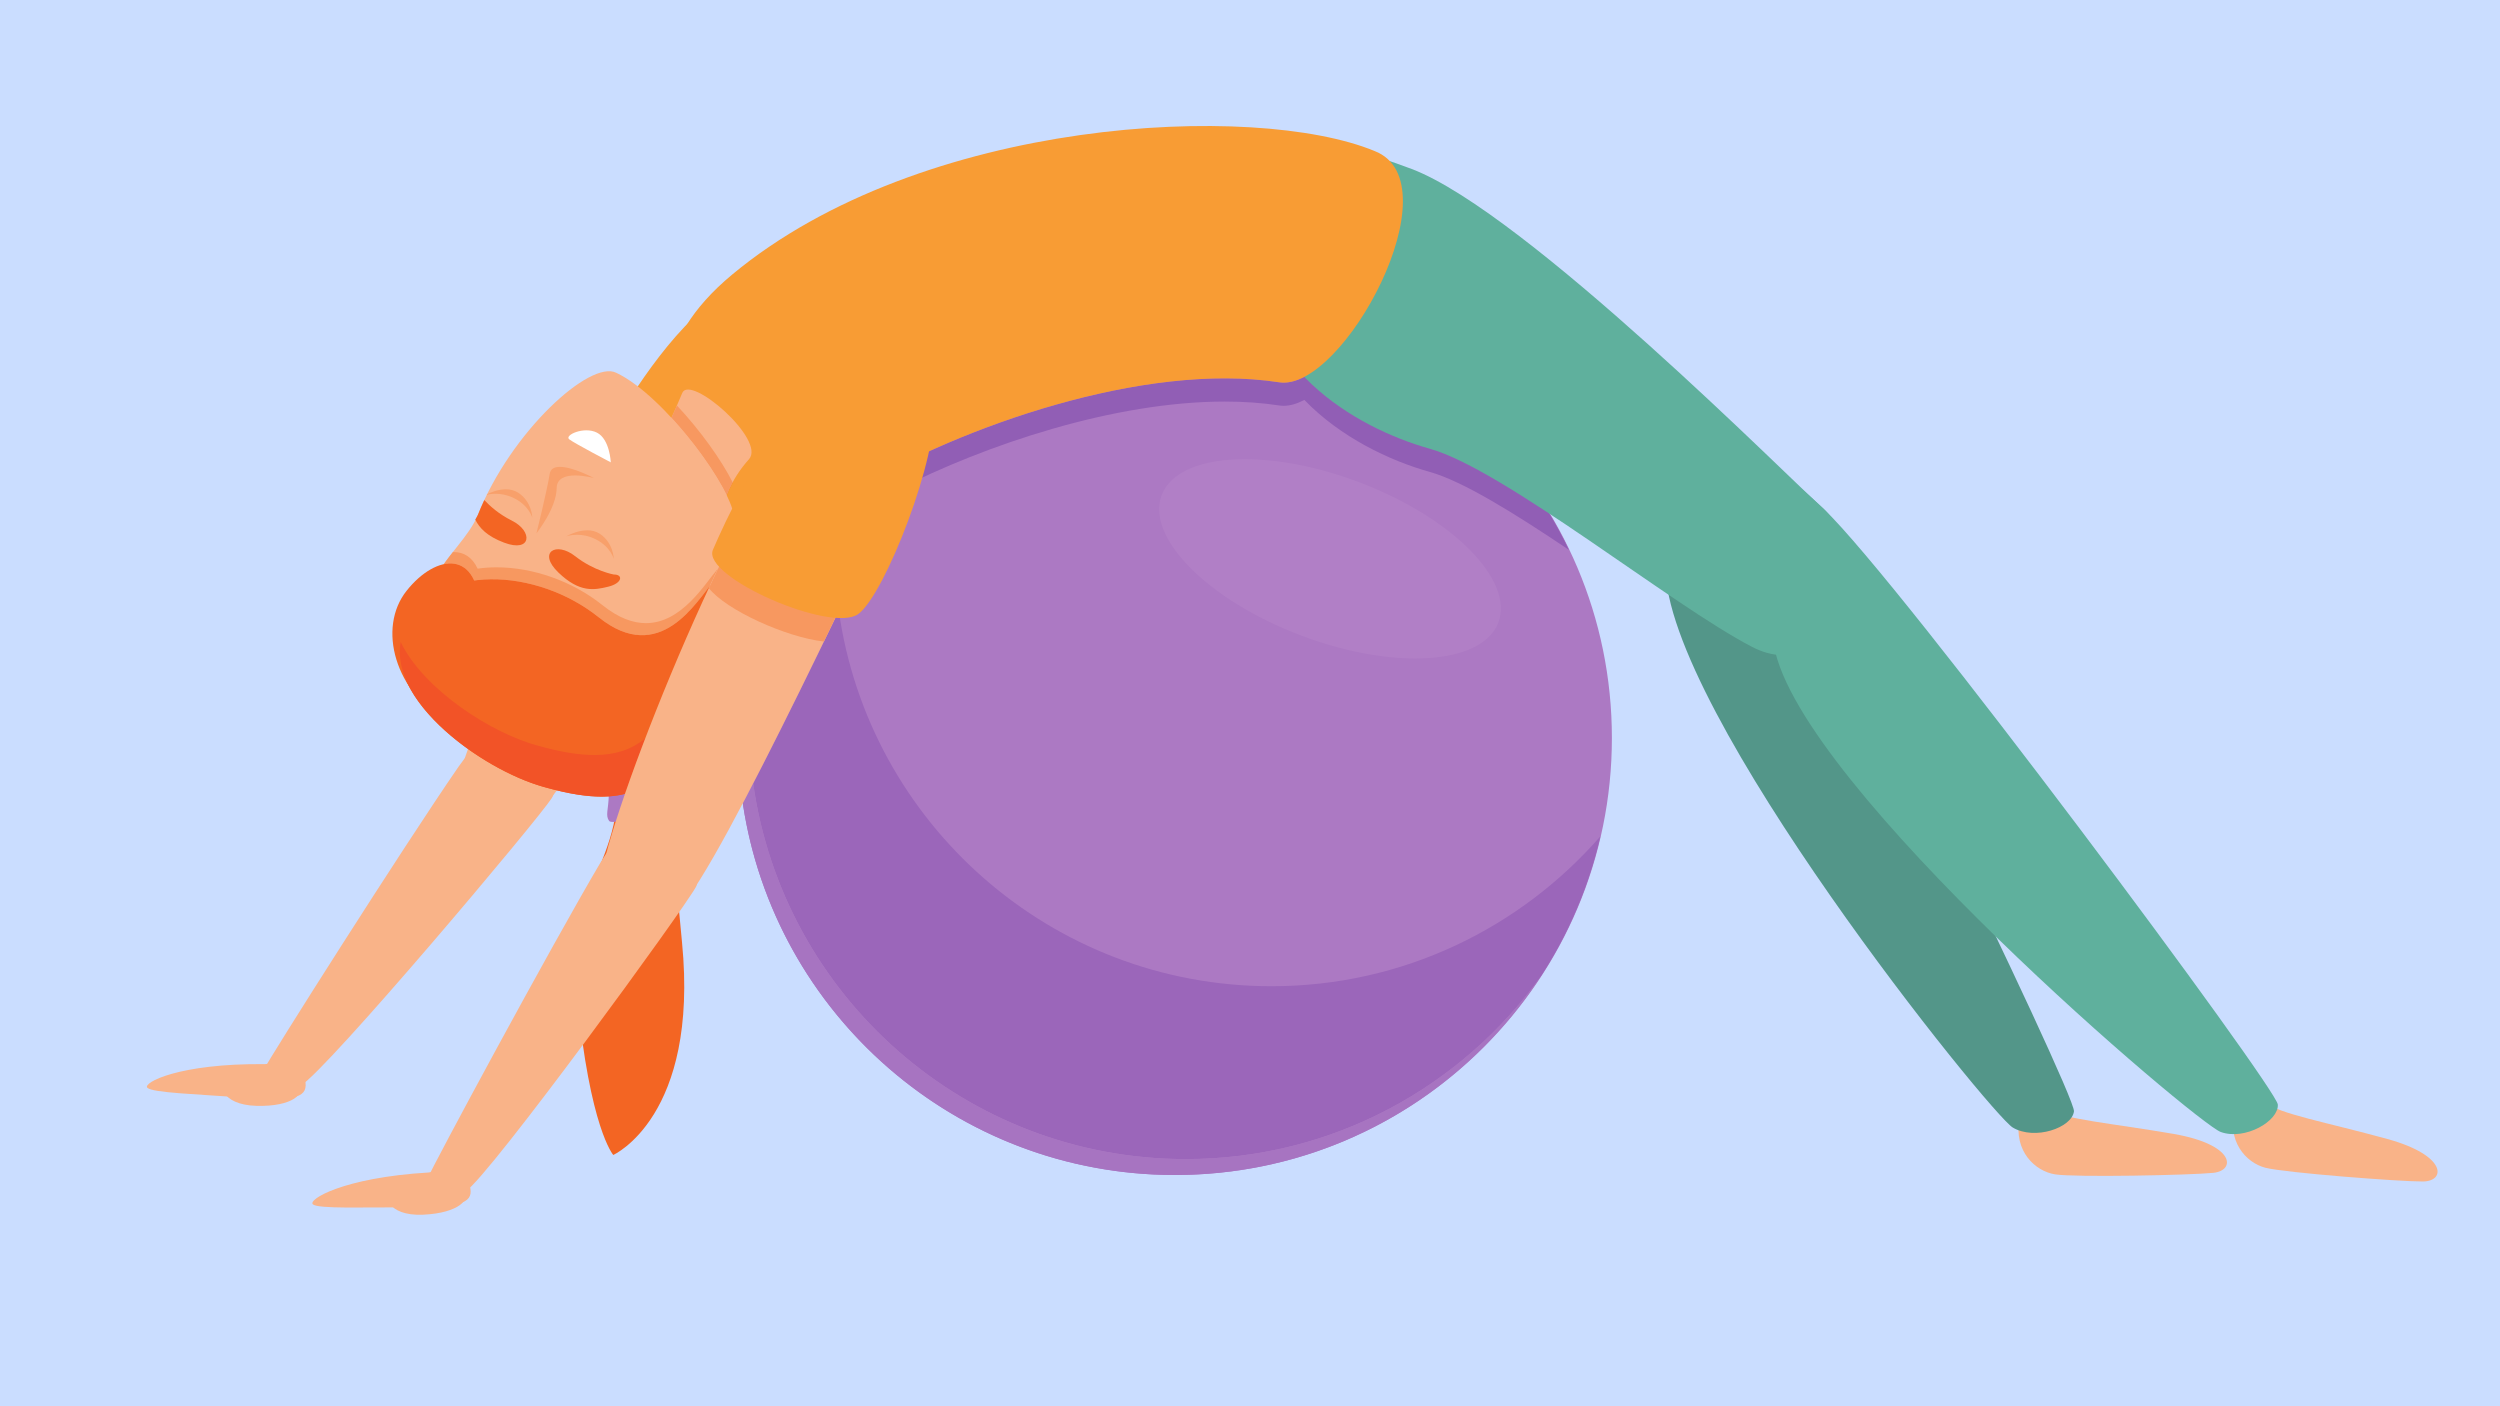 <svg xmlns="http://www.w3.org/2000/svg" xmlns:xlink="http://www.w3.org/1999/xlink" width="1920" zoomAndPan="magnify" viewBox="0 0 1440 810" height="1080" preserveAspectRatio="xMidYMid meet" version="1.0"><defs><clipPath id="c3bda422d9"><path d="M 223 684 L 269 684 L 269 699.715 L 223 699.715 Z M 223 684 " clip-rule="nonzero"/></clipPath></defs><rect x="-144" width="1728" fill="#ffffff" y="-81" height="972" fill-opacity="1"/><rect x="-144" width="1728" fill="#ffffff" y="-81" height="972" fill-opacity="1"/><rect x="-144" width="1728" fill="#caddff" y="-81" height="972" fill-opacity="1"/><path fill="#f9b388" d="M 400.066 193.938 C 346.496 252.613 264.023 429.652 263.324 454.012 C 262.637 478.363 282.258 492.164 307.637 470.84 C 333.027 449.512 438.41 257.449 460.367 220.672 C 482.309 183.895 429.074 162.156 400.066 193.938 " fill-opacity="1" fill-rule="nonzero"/><path fill="#f9b388" d="M 1163.184 644.449 C 1159.828 663.121 1172.258 674.621 1183.73 676.43 C 1195.219 678.25 1261.602 676.91 1274.832 675.559 C 1288.047 674.195 1287.316 659.281 1252.133 653.168 C 1216.945 647.051 1187.648 644.668 1180.73 639.078 C 1173.812 633.488 1163.184 644.449 1163.184 644.449 " fill-opacity="1" fill-rule="nonzero"/><path fill="#f89c34" d="M 399.125 183.355 C 372.473 209.047 348.984 251.664 341.25 266.703 C 333.52 281.73 405.953 319.73 422.191 309.469 C 438.445 299.207 475.348 220.684 473.836 192.703 C 472.324 164.719 431.445 152.191 399.125 183.355 " fill-opacity="1" fill-rule="nonzero"/><path fill="#f9b388" d="M 264.023 441.758 C 231.988 488.227 154.859 609.871 151.574 616.777 C 148.285 623.688 163.633 630.969 173.141 625.371 C 188.441 616.367 310.387 471.582 317.898 459.59 C 325.41 447.59 296.859 394.133 264.023 441.758 " fill-opacity="1" fill-rule="nonzero"/><path fill="#f9b388" d="M 152.582 612.941 C 102.945 612.426 81.824 623.766 84.918 626.594 C 88.008 629.434 112.941 630.25 144.082 632.438 C 175.227 634.637 177.734 630.293 175.41 620.398 C 173.082 610.48 152.582 612.941 152.582 612.941 " fill-opacity="1" fill-rule="nonzero"/><path fill="#f9b388" d="M 133.133 622.473 C 124.66 622.977 126.754 636.422 147.738 636.973 C 168.719 637.531 176.383 629.539 171.227 625.312 C 166.062 621.098 139.25 622.117 133.133 622.473 " fill-opacity="1" fill-rule="nonzero"/><path fill="#539689" d="M 959.316 326.328 C 958.582 408.816 1146.648 641.875 1159.348 649.457 C 1172.062 657.039 1193.445 649.559 1194.602 640.133 C 1195.77 630.695 1038.117 304.043 1002.312 253.977 C 966.508 203.926 960.301 217.098 959.316 326.328 " fill-opacity="1" fill-rule="nonzero"/><path fill="#f9b388" d="M 1287.453 638.793 C 1282.312 657.051 1293.559 669.695 1304.805 672.613 C 1316.062 675.523 1382.262 680.609 1395.562 680.539 C 1408.859 680.473 1409.578 665.547 1375.141 656.066 C 1340.711 646.57 1311.77 641.383 1305.422 635.141 C 1299.09 628.91 1287.453 638.793 1287.453 638.793 " fill-opacity="1" fill-rule="nonzero"/><path fill="#ac79c3" d="M 928.449 425.094 C 928.449 564.105 815.762 676.797 676.754 676.797 C 537.746 676.797 425.055 564.105 425.055 425.094 C 425.055 286.082 537.746 173.391 676.754 173.391 C 815.762 173.391 928.449 286.082 928.449 425.094 " fill-opacity="1" fill-rule="nonzero"/><path fill="#e0bde2" d="M 676.992 676.797 C 677.004 676.797 677.004 676.797 677.004 676.797 C 677.016 676.797 677.039 676.797 677.051 676.797 C 677.027 676.797 677.004 676.797 676.992 676.797 M 677.258 676.797 C 677.27 676.797 677.27 676.797 677.281 676.797 C 677.27 676.797 677.27 676.797 677.258 676.797 M 677.508 676.797 C 677.52 676.797 677.508 676.797 677.52 676.797 C 677.531 676.797 677.531 676.797 677.543 676.797 C 677.531 676.797 677.52 676.797 677.508 676.797 M 677.785 676.797 C 677.797 676.797 677.785 676.797 677.797 676.797 L 677.785 676.797 M 678.035 676.797 C 678.047 676.785 678.059 676.785 678.07 676.785 C 678.059 676.785 678.047 676.785 678.035 676.797 M 678.301 676.785 L 678.309 676.785 C 678.309 676.785 678.301 676.785 678.301 676.785 " fill-opacity="1" fill-rule="nonzero"/><path fill="#bc8ccd" d="M 676.98 676.797 C 676.992 676.797 677.004 676.797 677.004 676.797 C 677.004 676.797 677.004 676.797 676.992 676.797 C 676.98 676.797 676.992 676.797 676.98 676.797 M 677.52 676.797 C 677.531 676.797 677.543 676.797 677.566 676.797 C 677.555 676.797 677.555 676.797 677.543 676.797 C 677.531 676.797 677.531 676.797 677.52 676.797 M 678.551 676.785 C 678.574 676.785 678.574 676.785 678.586 676.785 C 678.574 676.785 678.562 676.785 678.551 676.785 M 679.078 676.785 L 679.09 676.785 L 679.078 676.785 M 878.695 575.078 C 881.789 570.906 884.758 566.637 887.598 562.273 C 887.652 562.191 887.711 562.113 887.781 562.02 C 884.883 566.465 881.859 570.828 878.695 575.078 " fill-opacity="1" fill-rule="nonzero"/><path fill="#e3c2e5" d="M 676.754 676.797 C 550.539 676.797 446.027 583.883 427.852 462.73 C 446.027 583.883 550.539 676.797 676.754 676.797 C 676.809 676.797 676.891 676.797 676.949 676.797 C 676.879 676.797 676.82 676.797 676.754 676.797 M 677.051 676.797 C 677.051 676.797 677.051 676.797 677.062 676.797 C 677.086 676.797 677.109 676.797 677.129 676.797 C 677.109 676.797 677.074 676.797 677.051 676.797 M 677.211 676.797 C 677.223 676.797 677.223 676.797 677.234 676.797 C 677.234 676.797 677.258 676.797 677.258 676.797 C 677.246 676.797 677.234 676.797 677.211 676.797 M 677.281 676.797 C 677.293 676.797 677.301 676.797 677.312 676.797 L 677.324 676.797 C 677.312 676.797 677.293 676.797 677.281 676.797 M 677.406 676.797 C 677.43 676.797 677.473 676.797 677.496 676.797 L 677.508 676.797 C 677.473 676.797 677.441 676.797 677.406 676.797 M 677.602 676.797 C 677.645 676.797 677.68 676.797 677.715 676.797 C 677.68 676.797 677.637 676.797 677.602 676.797 M 677.797 676.797 C 677.797 676.797 677.805 676.797 677.816 676.797 C 677.852 676.797 677.887 676.797 677.922 676.797 C 677.887 676.797 677.828 676.797 677.797 676.797 M 678.023 676.797 L 678.035 676.797 L 678.023 676.797 M 678.07 676.785 C 678.082 676.785 678.07 676.785 678.082 676.785 C 678.105 676.785 678.141 676.785 678.16 676.785 C 678.141 676.785 678.105 676.785 678.07 676.785 M 678.254 676.785 C 678.266 676.785 678.277 676.785 678.289 676.785 C 678.289 676.785 678.301 676.785 678.301 676.785 C 678.289 676.785 678.277 676.785 678.254 676.785 M 678.309 676.785 C 678.32 676.785 678.32 676.785 678.32 676.785 C 678.332 676.785 678.332 676.785 678.344 676.785 C 678.332 676.785 678.32 676.785 678.309 676.785 M 678.461 676.785 C 678.48 676.785 678.504 676.785 678.539 676.785 C 678.516 676.785 678.48 676.785 678.461 676.785 M 678.645 676.785 C 678.676 676.785 678.688 676.785 678.711 676.785 C 678.688 676.785 678.676 676.785 678.645 676.785 M 678.836 676.785 C 678.848 676.785 678.883 676.785 678.895 676.785 C 678.883 676.785 678.859 676.785 678.836 676.785 M 679.031 676.785 C 679.031 676.785 679.031 676.785 679.043 676.785 C 679.031 676.785 679.031 676.785 679.031 676.785 " fill-opacity="1" fill-rule="nonzero"/><path fill="#9b66ba" d="M 676.754 676.797 C 676.832 676.797 676.914 676.797 676.98 676.797 C 676.969 676.797 676.961 676.797 676.949 676.797 C 676.891 676.797 676.809 676.797 676.754 676.797 M 677.062 676.797 C 677.121 676.797 677.176 676.797 677.234 676.797 C 677.223 676.797 677.223 676.797 677.211 676.797 C 677.188 676.797 677.164 676.797 677.129 676.797 C 677.109 676.797 677.086 676.797 677.062 676.797 M 677.312 676.797 C 677.371 676.797 677.43 676.797 677.496 676.797 C 677.473 676.797 677.43 676.797 677.406 676.797 C 677.371 676.797 677.359 676.797 677.324 676.797 L 677.312 676.797 M 677.566 676.797 C 677.637 676.797 677.715 676.797 677.785 676.797 C 677.762 676.797 677.738 676.797 677.715 676.797 C 677.68 676.797 677.645 676.797 677.602 676.797 C 677.59 676.797 677.578 676.797 677.566 676.797 M 677.816 676.797 C 677.887 676.797 677.957 676.797 678.035 676.797 L 678.023 676.797 C 677.988 676.797 677.957 676.797 677.922 676.797 C 677.887 676.797 677.852 676.797 677.816 676.797 M 678.082 676.785 C 678.148 676.785 678.219 676.785 678.289 676.785 C 678.277 676.785 678.266 676.785 678.254 676.785 C 678.219 676.785 678.195 676.785 678.16 676.785 C 678.141 676.785 678.105 676.785 678.082 676.785 M 678.32 676.785 C 678.402 676.785 678.48 676.785 678.551 676.785 C 678.551 676.785 678.539 676.785 678.539 676.785 C 678.504 676.785 678.48 676.785 678.461 676.785 C 678.426 676.785 678.379 676.785 678.344 676.785 C 678.332 676.785 678.332 676.785 678.32 676.785 M 678.586 676.785 C 678.758 676.785 678.918 676.785 679.078 676.785 C 679.066 676.785 679.055 676.785 679.043 676.785 C 679.031 676.785 679.031 676.785 679.031 676.785 C 678.984 676.785 678.941 676.785 678.895 676.785 C 678.883 676.785 678.848 676.785 678.836 676.785 C 678.805 676.785 678.758 676.785 678.711 676.785 C 678.688 676.785 678.676 676.785 678.645 676.785 C 678.633 676.785 678.598 676.785 678.586 676.785 M 679.09 676.785 C 760.898 676.039 833.262 636.18 878.695 575.078 C 833.398 636.09 761.199 675.891 679.547 676.773 C 679.398 676.785 679.238 676.785 679.09 676.785 M 683.074 667.633 C 556.07 667.633 451.031 573.543 433.84 451.266 C 449.727 420.57 467.375 384.512 483.156 351.789 C 500.371 474.035 605.398 568.066 732.383 568.066 C 808.02 568.066 875.684 534.543 921.82 481.73 C 915.117 510.836 903.391 537.992 887.598 562.273 C 841.934 625.977 767.441 667.633 683.074 667.633 " fill-opacity="1" fill-rule="nonzero"/><path fill="#c496d1" d="M 676.754 676.797 C 550.539 676.797 446.027 583.883 427.852 462.73 C 446.027 583.883 550.539 676.797 676.754 676.797 M 677.004 676.797 C 677.027 676.797 677.039 676.797 677.062 676.797 C 677.051 676.797 677.051 676.797 677.051 676.797 C 677.039 676.797 677.016 676.797 677.004 676.797 M 677.234 676.797 C 677.258 676.797 677.281 676.797 677.312 676.797 C 677.301 676.797 677.293 676.797 677.281 676.797 C 677.27 676.797 677.27 676.797 677.258 676.797 C 677.258 676.797 677.234 676.797 677.234 676.797 M 677.496 676.797 C 677.508 676.797 677.508 676.797 677.52 676.797 C 677.508 676.797 677.52 676.797 677.508 676.797 L 677.496 676.797 M 677.785 676.797 C 677.797 676.797 677.805 676.797 677.816 676.797 C 677.805 676.797 677.797 676.797 677.797 676.797 C 677.785 676.797 677.797 676.797 677.785 676.797 M 678.035 676.797 C 678.047 676.785 678.059 676.785 678.082 676.785 C 678.07 676.785 678.082 676.785 678.07 676.785 C 678.059 676.785 678.047 676.785 678.035 676.797 M 678.289 676.785 C 678.301 676.785 678.309 676.785 678.32 676.785 C 678.32 676.785 678.32 676.785 678.309 676.785 L 678.301 676.785 C 678.301 676.785 678.289 676.785 678.289 676.785 " fill-opacity="1" fill-rule="nonzero"/><path fill="#a774c1" d="M 676.754 676.797 C 550.539 676.797 446.027 583.883 427.852 462.73 C 429.82 459.008 431.812 455.18 433.84 451.266 C 451.031 573.543 556.07 667.633 683.074 667.633 C 767.441 667.633 841.934 625.977 887.598 562.273 C 884.758 566.637 881.789 570.906 878.695 575.078 C 833.262 636.18 760.898 676.039 679.09 676.785 L 679.078 676.785 C 678.918 676.785 678.758 676.785 678.586 676.785 C 678.574 676.785 678.574 676.785 678.551 676.785 C 678.48 676.785 678.402 676.785 678.32 676.785 C 678.309 676.785 678.301 676.785 678.289 676.785 C 678.219 676.785 678.148 676.785 678.082 676.785 C 678.059 676.785 678.047 676.785 678.035 676.797 C 677.957 676.797 677.887 676.797 677.816 676.797 C 677.805 676.797 677.797 676.797 677.785 676.797 C 677.715 676.797 677.637 676.797 677.566 676.797 C 677.543 676.797 677.531 676.797 677.52 676.797 C 677.508 676.797 677.508 676.797 677.496 676.797 C 677.43 676.797 677.371 676.797 677.312 676.797 C 677.281 676.797 677.258 676.797 677.234 676.797 C 677.176 676.797 677.121 676.797 677.062 676.797 C 677.039 676.797 677.027 676.797 677.004 676.797 C 677.004 676.797 676.992 676.797 676.98 676.797 C 676.914 676.797 676.832 676.797 676.754 676.797 " fill-opacity="1" fill-rule="nonzero"/><path fill="#915eb5" d="M 903.652 316.695 C 872.387 295.68 842.586 277.148 823.469 271.801 C 800.426 265.352 772.055 251.859 751.312 230.359 C 747.18 232.523 743.148 233.75 739.367 233.75 C 738.508 233.75 737.672 233.684 736.836 233.555 C 726.793 232.012 716.289 231.301 705.465 231.301 C 641.91 231.301 567.832 256.039 516.5 282.289 C 519.969 275.074 522.879 269.086 525.09 264.664 C 575.871 240.062 645.383 217.934 705.465 217.934 C 716.289 217.934 726.793 218.656 736.836 220.203 C 737.684 220.34 738.543 220.395 739.426 220.395 C 750.797 220.406 764.395 209.551 776.477 193.996 C 832.219 218.176 877.473 261.996 903.652 316.695 " fill-opacity="1" fill-rule="nonzero"/><path fill="#5fb09d" d="M 813.195 97.352 C 878.891 122.355 1031.219 276.23 1050.496 293.172 C 1079.406 320.156 1056.383 397.008 1009.242 372.625 C 962.82 348.617 866.316 270.426 823.469 258.445 C 780.621 246.453 719.117 210.398 723.148 143.039 C 727.18 75.68 764.816 78.934 813.195 97.352 " fill-opacity="1" fill-rule="nonzero"/><path fill="#f89c34" d="M 421.758 158.125 C 327.359 236.547 437.242 315.355 494.988 280.801 C 552.75 246.234 658.922 208.188 736.836 220.203 C 773.637 225.906 838.383 105.266 791.859 87.031 C 722.969 58.465 530.965 67.398 421.758 158.125 " fill-opacity="1" fill-rule="nonzero"/><path fill="#5fb09d" d="M 1021.887 372.316 C 1036.684 453.465 1265.246 646.961 1279.148 652.023 C 1293.055 657.074 1312.648 645.699 1312.02 636.215 C 1311.391 626.73 1095.074 335.586 1050.496 293.172 C 1005.91 250.738 1002.289 264.848 1021.887 372.316 " fill-opacity="1" fill-rule="nonzero"/><path fill="#f36523" d="M 342.02 413.309 C 379.242 484.605 325.059 497 332.375 573.473 C 339.707 649.949 353.242 665.262 353.242 665.262 C 353.242 665.262 402.629 643.168 392.848 542.848 C 383.066 442.516 382.816 417.031 393.523 403.41 C 404.223 389.805 324.016 378.832 342.02 413.309 " fill-opacity="1" fill-rule="nonzero"/><path fill="#ac79c3" d="M 350.688 457.656 C 350.461 466.637 348.594 469.5 350.828 472.832 C 353.059 476.152 389.148 465.008 389.309 457.531 C 389.469 450.051 385.645 431.598 385.645 431.598 C 385.645 431.598 350.871 450.461 350.688 457.656 " fill-opacity="1" fill-rule="nonzero"/><path fill="#f9b388" d="M 412.012 312.195 C 414.84 289.348 421.48 275.613 431.422 264.504 C 441.363 253.395 397.625 215.379 392.977 226.34 C 388.324 237.289 377.309 265.387 360.586 276.324 C 343.875 287.262 412.012 312.195 412.012 312.195 " fill-opacity="1" fill-rule="nonzero"/><path fill="#f6892f" d="M 418.652 285.43 C 418.617 285.348 418.574 285.258 418.539 285.188 C 419.559 282.656 420.668 280.273 421.883 278.031 C 421.953 278.074 422.02 278.121 422.102 278.156 C 420.863 280.445 419.719 282.863 418.652 285.43 " fill-opacity="1" fill-rule="nonzero"/><path fill="#f6892f" d="M 422.102 278.156 C 422.02 278.121 421.953 278.074 421.883 278.031 C 421.918 277.961 421.965 277.895 421.996 277.812 C 422.043 277.902 422.09 277.996 422.137 278.086 C 422.125 278.109 422.113 278.133 422.102 278.156 " fill-opacity="1" fill-rule="nonzero"/><path fill="#f6892f" d="M 386.746 240.633 C 386.746 240.621 386.746 240.621 386.734 240.621 C 387.031 239.98 387.328 239.363 387.602 238.746 C 387.613 238.746 387.613 238.746 387.613 238.758 C 387.328 239.375 387.043 239.992 386.746 240.633 " fill-opacity="1" fill-rule="nonzero"/><path fill="#f6892f" d="M 387.613 238.758 C 387.613 238.746 387.613 238.746 387.602 238.746 C 388.438 236.922 389.207 235.184 389.906 233.555 C 389.906 233.555 389.906 233.555 389.918 233.566 C 389.207 235.195 388.438 236.934 387.613 238.758 " fill-opacity="1" fill-rule="nonzero"/><path fill="#f79860" d="M 418.539 285.188 C 412.32 272.418 400.156 255.18 386.746 240.633 C 387.043 239.992 387.328 239.375 387.613 238.758 C 388.438 236.934 389.207 235.195 389.918 233.566 C 403.375 247.941 415.445 264.812 421.996 277.812 C 421.965 277.895 421.918 277.961 421.883 278.031 C 420.668 280.273 419.559 282.656 418.539 285.188 " fill-opacity="1" fill-rule="nonzero"/><path fill="#f9b388" d="M 328.848 444.816 C 365.969 453.109 389.195 422.082 402.367 388.121 C 415.551 354.148 422.949 315.414 422.914 298.969 C 422.879 282.508 382.895 227.852 354.938 214.715 C 339.844 207.18 294.246 248.766 275.246 296.586 C 270.438 308.68 256.898 320.59 251.777 331.379 C 227.336 382.875 269.234 431.484 328.848 444.816 " fill-opacity="1" fill-rule="nonzero"/><path fill="#f79860" d="M 369.84 365.879 C 362.477 365.879 354.16 363.004 344.859 355.559 C 327.43 341.598 304.602 333.66 283.734 333.66 C 280.137 333.66 276.598 333.898 273.152 334.383 C 270.07 327.566 265.109 324.555 259.418 324.555 C 258.18 324.555 256.91 324.691 255.617 324.977 C 257.219 322.676 259.027 320.352 260.895 317.992 C 261.043 317.992 261.184 317.98 261.344 317.98 C 267.012 317.98 272.004 320.809 275.109 327.543 C 278.66 327.027 282.324 326.777 286.047 326.777 C 306.891 326.777 329.648 334.656 347.07 348.605 C 356.371 356.051 364.676 358.926 372.051 358.926 C 392.723 358.926 405.996 336.262 412.914 328.277 C 413.109 328.047 413.305 327.84 413.5 327.668 C 411.93 330.934 410.371 334.234 408.828 337.543 C 401.508 346.879 388.781 365.879 369.84 365.879 " fill-opacity="1" fill-rule="nonzero"/><path fill="#f36523" d="M 276.449 353.348 C 276.289 315.758 251.137 318.918 234.199 340.293 C 217.234 361.664 227.176 398.727 259.027 417.203 C 290.879 435.664 276.449 353.348 276.449 353.348 " fill-opacity="1" fill-rule="nonzero"/><path fill="#f36523" d="M 233.5 361 C 251.906 323.695 309.469 327.223 344.859 355.559 C 380.25 383.895 401.336 346.062 410.715 335.242 C 420.086 324.406 421.688 366.668 402.102 409.117 C 382.508 451.574 367.285 468.309 314.578 453.648 C 276.781 443.797 214.992 398.5 233.5 361 " fill-opacity="1" fill-rule="nonzero"/><path fill="#fabac4" d="M 346.477 458.848 C 346.477 458.848 346.477 458.848 346.465 458.848 C 346.477 458.848 346.477 458.848 346.477 458.848 M 346.484 458.848 C 347.918 458.848 349.305 458.812 350.656 458.723 C 349.305 458.812 347.918 458.848 346.484 458.848 " fill-opacity="1" fill-rule="nonzero"/><path fill="#c35aaf" d="M 350.656 458.723 C 353.977 458.504 357.082 458.023 359.977 457.266 C 357.07 458.023 353.977 458.504 350.656 458.723 " fill-opacity="1" fill-rule="nonzero"/><path fill="#f68971" d="M 315.129 453.797 C 315.047 453.773 314.977 453.75 314.898 453.727 C 314.977 453.75 315.047 453.773 315.129 453.797 M 314.816 453.703 C 314.727 453.68 314.656 453.668 314.578 453.648 C 314.555 453.637 314.543 453.637 314.52 453.625 C 314.543 453.637 314.555 453.637 314.578 453.648 C 314.656 453.668 314.727 453.68 314.816 453.703 M 314.508 453.625 C 314.496 453.625 314.484 453.625 314.461 453.613 C 314.484 453.625 314.496 453.625 314.508 453.625 M 314.461 453.613 C 314.406 453.602 314.348 453.578 314.301 453.566 C 314.348 453.578 314.406 453.602 314.461 453.613 M 314.301 453.566 C 314.281 453.566 314.27 453.555 314.246 453.555 C 314.27 453.555 314.281 453.566 314.301 453.566 M 314.246 453.555 C 313.766 453.43 313.281 453.293 312.789 453.156 C 313.281 453.293 313.766 453.43 314.246 453.555 M 312.789 453.156 C 312.746 453.145 312.711 453.133 312.676 453.121 C 312.711 453.133 312.746 453.145 312.789 453.156 M 312.676 453.121 C 312.605 453.098 312.527 453.074 312.457 453.062 C 312.527 453.086 312.598 453.098 312.676 453.121 M 312.426 453.051 C 312.414 453.051 312.414 453.051 312.402 453.039 C 312.414 453.051 312.414 453.051 312.426 453.051 M 312.309 453.016 C 312.297 453.016 312.297 453.016 312.297 453.016 C 312.297 453.016 312.297 453.016 312.309 453.016 " fill-opacity="1" fill-rule="nonzero"/><path fill="#f25327" d="M 346.477 458.848 C 346.477 458.848 346.477 458.848 346.465 458.848 C 337.723 458.848 327.449 457.188 315.129 453.797 C 315.047 453.773 314.977 453.75 314.898 453.727 C 314.875 453.727 314.84 453.715 314.816 453.703 C 314.727 453.68 314.656 453.668 314.578 453.648 C 314.555 453.637 314.543 453.637 314.52 453.625 C 314.52 453.625 314.52 453.625 314.508 453.625 C 314.496 453.625 314.484 453.625 314.461 453.613 C 314.406 453.602 314.348 453.578 314.301 453.566 C 314.281 453.566 314.27 453.555 314.246 453.555 C 313.766 453.43 313.281 453.293 312.789 453.156 C 312.746 453.145 312.711 453.133 312.676 453.121 C 312.598 453.098 312.527 453.086 312.457 453.062 C 312.445 453.051 312.434 453.051 312.426 453.051 C 312.414 453.051 312.414 453.051 312.402 453.039 C 312.379 453.039 312.367 453.039 312.355 453.027 C 312.332 453.027 312.32 453.016 312.309 453.016 C 312.297 453.016 312.297 453.016 312.297 453.016 C 312.273 453.004 312.266 453.004 312.254 452.992 C 277.285 442.824 224.613 404.465 230.762 369.75 C 244.082 397.32 283.367 422.621 310.477 429.688 C 323.051 433.18 333.5 434.898 342.375 434.887 C 354.605 434.887 363.859 431.645 371.637 425.344 C 367.297 436.684 363.379 447.438 359.977 457.266 C 357.082 458.023 353.977 458.504 350.656 458.723 C 349.305 458.812 347.918 458.848 346.484 458.848 C 346.484 458.848 346.477 458.848 346.477 458.848 " fill-opacity="1" fill-rule="nonzero"/><path fill="#f8a06b" d="M 309 307.168 C 309 307.168 314.965 283.277 316.629 272.945 C 317.109 269.969 319.422 268.914 322.492 268.914 C 330.051 268.914 342.133 275.371 342.133 275.371 C 342.133 275.371 336.703 273.859 331.309 273.859 C 326.008 273.859 320.715 275.328 320.648 281.145 C 320.5 292.887 309 307.168 309 307.168 " fill-opacity="1" fill-rule="nonzero"/><path fill="#ffffff" d="M 351.812 266.312 C 351.812 266.312 330.887 255.375 327.875 253.039 C 324.875 250.703 336.352 245.41 343.816 249.191 C 351.285 252.969 351.812 266.312 351.812 266.312 " fill-opacity="1" fill-rule="nonzero"/><path fill="#f8a06b" d="M 353.52 321.887 C 353.52 321.887 351.707 314.727 342.684 310.41 C 338.812 308.555 335.215 308.027 332.363 308.027 C 328.598 308.027 326.156 308.953 326.156 308.953 C 326.156 308.953 332.02 305.449 338.285 305.449 C 340.715 305.449 343.211 305.977 345.445 307.43 C 353.438 312.676 353.52 321.887 353.52 321.887 " fill-opacity="1" fill-rule="nonzero"/><path fill="#fcd5bd" d="M 279.254 285.336 C 279.254 285.336 279.746 285.051 280.594 284.629 C 280.539 284.754 280.469 284.867 280.414 284.992 C 279.668 285.188 279.254 285.336 279.254 285.336 " fill-opacity="1" fill-rule="nonzero"/><path fill="#f8a06b" d="M 306.605 298.27 C 306.605 298.27 304.797 291.109 295.77 286.793 C 291.898 284.938 288.305 284.41 285.453 284.41 C 283.242 284.41 281.477 284.73 280.414 284.992 C 280.469 284.867 280.539 284.754 280.594 284.629 C 282.68 283.598 286.93 281.832 291.371 281.832 C 293.801 281.832 296.297 282.359 298.531 283.824 C 306.527 289.059 306.605 298.27 306.605 298.27 " fill-opacity="1" fill-rule="nonzero"/><path fill="#f36523" d="M 353.531 330.922 C 353.531 330.922 342.168 328.906 331.242 320.328 C 320.328 311.75 309.469 318.082 321.668 329.801 C 333.875 341.516 342.262 339.914 350.355 337.934 C 358.465 335.949 359.141 330.855 353.531 330.922 " fill-opacity="1" fill-rule="nonzero"/><path fill="#f36523" d="M 290.332 312.551 C 306.148 318.543 307.211 306.035 294.773 299.848 C 287.215 296.082 282.062 291.34 278.957 288.027 C 277.641 290.859 276.391 293.711 275.246 296.586 C 274.891 297.488 274.215 298.371 273.758 299.277 C 276.199 304.191 280.504 308.828 290.332 312.551 " fill-opacity="1" fill-rule="nonzero"/><path fill="#f9b388" d="M 464.191 239.969 C 414.887 302.277 345.078 484.688 346.098 509.023 C 347.117 533.363 367.652 545.758 391.473 522.688 C 415.309 499.633 506.914 300.617 526.223 262.395 C 545.52 224.176 490.891 206.238 464.191 239.969 " fill-opacity="1" fill-rule="nonzero"/><path fill="#f6892f" d="M 526.188 262.465 C 526.188 262.453 526.188 262.453 526.188 262.453 C 526.188 262.453 526.188 262.453 526.188 262.465 M 526.223 262.395 C 526.234 262.375 526.246 262.352 526.258 262.328 C 526.246 262.352 526.234 262.375 526.223 262.395 M 526.258 262.328 C 527.562 259.727 528.523 257.23 529.176 254.836 C 528.523 257.23 527.562 259.727 526.258 262.328 M 529.176 254.824 C 529.188 254.801 529.188 254.789 529.199 254.781 C 529.188 254.789 529.188 254.812 529.176 254.824 M 529.199 254.746 C 529.199 254.746 529.199 254.746 529.211 254.746 C 529.199 254.746 529.199 254.746 529.199 254.746 M 458.051 248.184 C 460.125 245.262 462.176 242.523 464.191 239.969 C 464.809 239.191 465.441 238.434 466.094 237.715 C 465.441 238.434 464.809 239.191 464.191 239.969 C 462.176 242.523 460.125 245.262 458.051 248.184 " fill-opacity="1" fill-rule="nonzero"/><path fill="#f79860" d="M 474.566 369.52 C 452.887 367.137 418.148 351.367 408.312 338.789 C 424.676 303.641 442.18 270.586 458.051 248.184 C 460.125 245.262 462.176 242.523 464.191 239.969 C 464.809 239.191 465.441 238.434 466.094 237.715 C 471.223 231.977 477.227 228.023 483.445 225.516 C 489.262 223.352 495.012 222.32 500.43 222.32 C 501.586 222.32 502.719 222.379 503.844 222.457 C 504.668 222.539 505.504 222.562 506.316 222.699 C 508.676 223.031 510.863 223.719 513.004 224.438 C 525.238 228.918 533.242 239.797 529.211 254.746 C 529.199 254.746 529.199 254.746 529.199 254.746 C 529.199 254.758 529.199 254.77 529.199 254.781 C 529.188 254.789 529.188 254.801 529.176 254.824 C 529.176 254.824 529.176 254.824 529.176 254.836 C 528.523 257.23 527.562 259.727 526.258 262.328 C 526.246 262.352 526.234 262.375 526.223 262.395 C 526.211 262.406 526.199 262.43 526.188 262.453 C 526.188 262.453 526.188 262.453 526.188 262.465 C 518.125 278.43 497.531 322.23 474.566 369.52 " fill-opacity="1" fill-rule="nonzero"/><path fill="#f89c34" d="M 462.508 229.48 C 437.723 256.988 417.289 301.156 410.637 316.695 C 403.98 332.238 478.91 365.043 494.395 353.656 C 509.879 342.285 541.168 261.367 537.699 233.555 C 534.215 205.746 492.562 196.113 462.508 229.48 " fill-opacity="1" fill-rule="nonzero"/><path fill="#f9b388" d="M 345.926 496.746 C 317.234 545.355 248.859 672.133 246.062 679.246 C 243.281 686.371 259.098 692.555 268.18 686.301 C 282.805 676.246 394.27 523.238 400.922 510.742 C 407.566 498.258 375.336 446.934 345.926 496.746 " fill-opacity="1" fill-rule="nonzero"/><path fill="#f9b388" d="M 246.797 675.363 C 197.238 678.332 176.977 691.137 180.266 693.734 C 183.551 696.348 208.473 695.395 239.695 695.395 C 270.918 695.395 273.117 690.895 270.105 681.184 C 267.082 671.457 246.797 675.363 246.797 675.363 " fill-opacity="1" fill-rule="nonzero"/><g clip-path="url(#c3bda422d9)"><path fill="#f9b388" d="M 228.07 686.234 C 219.664 687.32 222.688 700.586 243.66 699.668 C 264.641 698.75 271.719 690.23 266.266 686.383 C 260.828 682.535 234.152 685.441 228.07 686.234 " fill-opacity="1" fill-rule="nonzero"/></g><path fill="#b17fc6" d="M 815.152 379.277 C 795.957 379.277 772.938 374.938 749.402 366.039 C 695.844 345.789 659.906 309.609 669.125 285.223 C 674.289 271.547 692.547 264.492 717.035 264.492 C 736.23 264.492 759.25 268.832 782.789 277.73 C 836.344 297.98 872.285 334.164 863.062 358.547 C 857.898 372.223 839.629 379.277 815.152 379.277 " fill-opacity="1" fill-rule="nonzero"/></svg>
